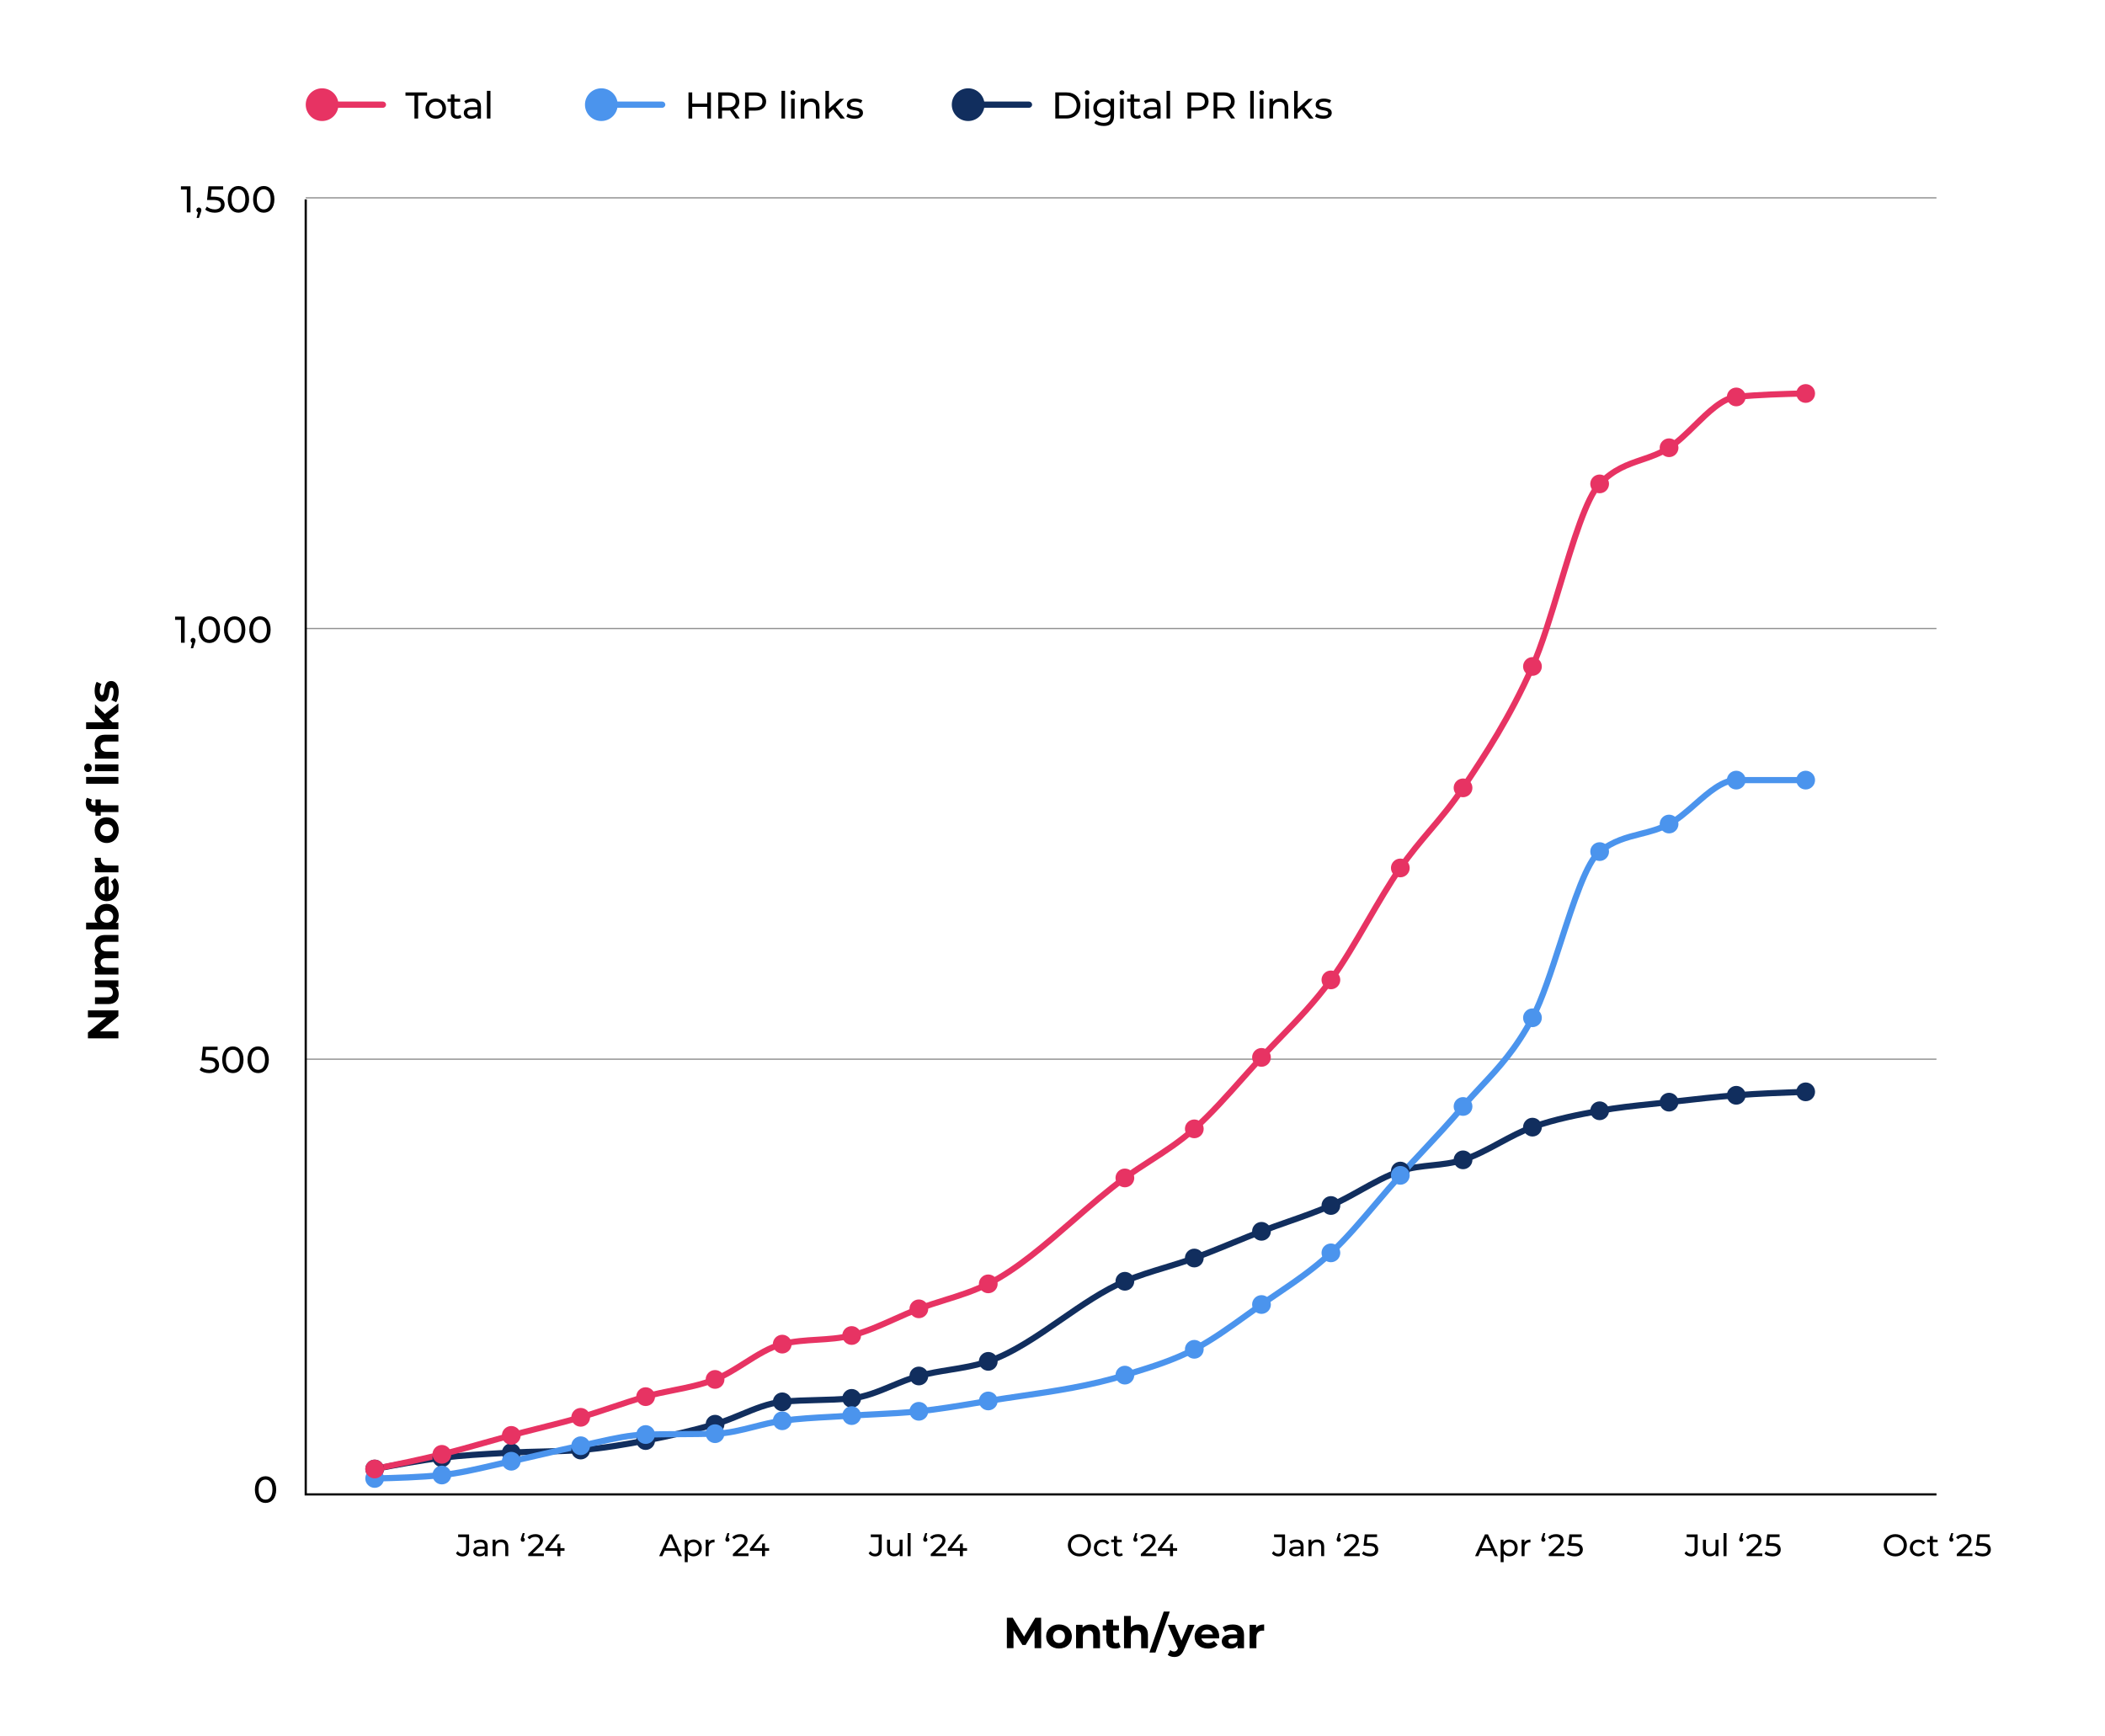 <?xml version="1.0" encoding="UTF-8"?><svg id="Layer_1" xmlns="http://www.w3.org/2000/svg" viewBox="0 0 960 792"><defs><style>.cls-1{fill:#4b94ed;}.cls-2{fill:#112e5e;}.cls-3{fill:#919191;}.cls-4{fill:#e73363;}</style></defs><path d="M40.1,460.86h13.89v2.64l-8.43,6.92h8.43v3.17h-13.89v-2.66l8.43-6.9h-8.43v-3.17Z"/><path d="M43.32,447.16h10.67v2.94h-1.27c.93.81,1.43,2,1.43,3.31,0,2.68-1.51,4.56-4.8,4.56h-6.03v-3.09h5.57c1.79,0,2.58-.79,2.58-2.16s-.91-2.46-2.88-2.46h-5.28v-3.09Z"/><path d="M47.88,426.48h6.11v3.09h-5.63c-1.73,0-2.52.77-2.52,2.02,0,1.39.89,2.36,2.8,2.36h5.36v3.09h-5.63c-1.73,0-2.52.73-2.52,2.02,0,1.37.89,2.34,2.8,2.34h5.36v3.09h-10.67v-2.96h1.23c-.91-.79-1.39-1.98-1.39-3.35,0-1.49.58-2.76,1.75-3.51-1.09-.85-1.75-2.24-1.75-3.85,0-2.54,1.47-4.36,4.72-4.36Z"/><path d="M48.65,412.27c3.35,0,5.5,2.32,5.5,5.32,0,1.43-.46,2.58-1.39,3.35h1.23v2.96h-14.72v-3.09h5.18c-.87-.79-1.29-1.88-1.29-3.21,0-3,2.14-5.32,5.49-5.32ZM48.65,415.4c-1.84,0-2.96,1.17-2.96,2.72s1.11,2.72,2.96,2.72,2.96-1.17,2.96-2.72-1.11-2.72-2.96-2.72Z"/><path d="M49.53,399.85v8.07c1.33-.3,2.14-1.43,2.14-3.05,0-1.13-.34-1.94-1.03-2.68l1.79-1.65c1.13.99,1.73,2.48,1.73,4.4,0,3.69-2.32,6.09-5.5,6.09s-5.49-2.44-5.49-5.69,2.1-5.55,5.53-5.55c.24,0,.58.04.83.06ZM47.72,407.97v-5.26c-1.35.22-2.22,1.23-2.22,2.62s.85,2.42,2.22,2.64Z"/><path d="M43.16,391.25h2.86c-.02.26-.04.46-.04.7,0,1.71.93,2.84,2.98,2.84h5.04v3.09h-10.67v-2.96h1.41c-1.03-.75-1.57-2.02-1.57-3.67Z"/><path d="M48.65,384.5c-3.21,0-5.49-2.48-5.49-5.87s2.28-5.85,5.49-5.85,5.5,2.46,5.5,5.85-2.28,5.87-5.5,5.87ZM48.65,375.91c-1.84,0-2.96,1.17-2.96,2.72s1.11,2.74,2.96,2.74,2.96-1.19,2.96-2.74-1.11-2.72-2.96-2.72Z"/><path d="M43.56,367.38v-2.74h2.38v2.66h8.05v3.09h-8.05v1.65h-2.38v-1.65h-.48c-2.4,0-3.97-1.47-3.97-4.13,0-.87.18-1.79.58-2.36l2.24.81c-.24.34-.38.77-.38,1.25,0,.91.5,1.41,1.55,1.41h.46Z"/><path d="M39.27,357.47v-3.09h14.72v3.09h-14.72Z"/><path d="M40.1,352.13c-.97,0-1.73-.77-1.73-1.92s.71-1.92,1.67-1.92c1.03,0,1.79.77,1.79,1.92s-.75,1.92-1.73,1.92ZM43.32,351.75v-3.09h10.67v3.09h-10.67Z"/><path d="M47.88,335.11h6.11v3.09h-5.63c-1.73,0-2.52.79-2.52,2.16,0,1.49.91,2.56,2.88,2.56h5.28v3.09h-10.67v-2.96h1.25c-.91-.83-1.41-2.08-1.41-3.53,0-2.52,1.47-4.42,4.72-4.42Z"/><path d="M49.8,327.96l1.47,1.49h2.72v3.09h-14.72v-3.09h8.33l-4.29-4.52v-3.69l4.52,4.44,6.15-4.84v3.75l-4.19,3.37Z"/><path d="M53,320.29l-2.22-1.03c.61-.95,1.03-2.4,1.03-3.71,0-1.43-.38-1.96-.97-1.96-1.75,0,.04,6.45-4.23,6.45-2.02,0-3.45-1.83-3.45-4.94,0-1.47.34-3.09.93-4.11l2.2,1.03c-.59,1.05-.79,2.1-.79,3.07,0,1.39.44,1.98.99,1.98,1.83,0,.06-6.45,4.26-6.45,1.98,0,3.39,1.84,3.39,5.04,0,1.81-.5,3.63-1.15,4.62Z"/><path d="M471.84,751.76l-.02-8.33-4.09,6.86h-1.45l-4.07-6.69v8.15h-3.02v-13.89h2.66l5.2,8.63,5.12-8.63h2.64l.04,13.89h-3.01Z"/><path d="M477.1,746.42c0-3.21,2.48-5.5,5.87-5.5s5.85,2.28,5.85,5.5-2.46,5.49-5.85,5.49-5.87-2.28-5.87-5.49ZM485.69,746.42c0-1.84-1.17-2.96-2.72-2.96s-2.74,1.11-2.74,2.96,1.19,2.96,2.74,2.96,2.72-1.11,2.72-2.96Z"/><path d="M501.66,745.65v6.11h-3.09v-5.63c0-1.73-.79-2.52-2.16-2.52-1.49,0-2.56.91-2.56,2.88v5.28h-3.09v-10.67h2.96v1.25c.83-.91,2.08-1.41,3.53-1.41,2.52,0,4.42,1.47,4.42,4.72Z"/><path d="M511.07,751.25c-.63.46-1.57.67-2.52.67-2.52,0-3.99-1.29-3.99-3.83v-4.38h-1.65v-2.38h1.65v-2.6h3.09v2.6h2.66v2.38h-2.66v4.34c0,.91.5,1.41,1.33,1.41.46,0,.91-.14,1.25-.4l.83,2.18Z"/><path d="M523.52,745.65v6.11h-3.09v-5.63c0-1.73-.79-2.52-2.16-2.52-1.49,0-2.56.91-2.56,2.88v5.28h-3.09v-14.72h3.09v5.16c.83-.83,2.02-1.27,3.39-1.27,2.52,0,4.42,1.47,4.42,4.72Z"/><path d="M530.73,735.06h2.76l-6.55,18.69h-2.76l6.55-18.69Z"/><path d="M544.77,741.09l-4.82,11.33c-1.03,2.58-2.5,3.35-4.42,3.35-1.09,0-2.28-.36-2.97-.97l1.13-2.2c.48.42,1.13.67,1.75.67.85,0,1.33-.38,1.75-1.33l.04-.1-4.62-10.75h3.19l3,7.24,3.01-7.24h2.98Z"/><path d="M555.98,747.3h-8.07c.3,1.33,1.43,2.14,3.05,2.14,1.13,0,1.94-.34,2.68-1.03l1.65,1.79c-.99,1.13-2.48,1.73-4.4,1.73-3.69,0-6.09-2.32-6.09-5.49s2.44-5.5,5.69-5.5,5.55,2.1,5.55,5.53c0,.24-.04.58-.06.83ZM547.86,745.49h5.26c-.22-1.35-1.23-2.22-2.62-2.22s-2.42.85-2.64,2.22Z"/><path d="M567.34,745.67v6.09h-2.9v-1.33c-.58.97-1.69,1.49-3.25,1.49-2.5,0-3.99-1.39-3.99-3.23s1.33-3.19,4.58-3.19h2.46c0-1.33-.79-2.1-2.46-2.1-1.13,0-2.3.38-3.07.99l-1.11-2.16c1.17-.83,2.9-1.29,4.6-1.29,3.25,0,5.14,1.51,5.14,4.74ZM564.24,748.39v-1.09h-2.12c-1.45,0-1.9.54-1.9,1.25,0,.77.66,1.29,1.75,1.29,1.03,0,1.92-.48,2.28-1.45Z"/><path d="M576.52,740.93v2.86c-.26-.02-.46-.04-.69-.04-1.71,0-2.84.93-2.84,2.97v5.04h-3.09v-10.67h2.96v1.41c.75-1.03,2.02-1.57,3.67-1.57Z"/><path d="M189,43.63h-4.08v-1.48h9.85v1.48h-4.08v10.43h-1.68v-10.43Z"/><path d="M194.04,49.55c0-2.69,1.99-4.59,4.7-4.59s4.68,1.91,4.68,4.59-1.97,4.61-4.68,4.61-4.7-1.92-4.7-4.61ZM201.77,49.55c0-1.92-1.29-3.17-3.03-3.17s-3.04,1.24-3.04,3.17,1.31,3.18,3.04,3.18,3.03-1.26,3.03-3.18Z"/><path d="M210.45,53.53c-.49.43-1.24.63-1.97.63-1.82,0-2.86-1-2.86-2.82v-4.95h-1.53v-1.34h1.53v-1.97h1.63v1.97h2.59v1.34h-2.59v4.88c0,.97.51,1.51,1.41,1.51.48,0,.94-.15,1.28-.43l.51,1.17Z"/><path d="M219.35,48.61v5.45h-1.55v-1.19c-.54.82-1.55,1.29-2.96,1.29-2.04,0-3.33-1.09-3.33-2.65,0-1.45.94-2.64,3.62-2.64h2.59v-.32c0-1.38-.8-2.18-2.42-2.18-1.07,0-2.16.37-2.86.97l-.68-1.22c.94-.75,2.28-1.16,3.73-1.16,2.47,0,3.86,1.19,3.86,3.66ZM217.72,51.3v-1.26h-2.52c-1.62,0-2.08.63-2.08,1.39,0,.9.75,1.46,1.99,1.46s2.19-.56,2.6-1.6Z"/><path d="M222.05,41.43h1.63v12.62h-1.63v-12.62Z"/><rect class="cls-3" x="139.43" y="286.39" width="743.71" height=".57"/><rect class="cls-3" x="139.43" y="482.82" width="743.71" height=".57"/><rect class="cls-3" x="139.43" y="89.95" width="743.71" height=".57"/><path d="M116.24,679.42c0-3.88,2.08-6.09,4.87-6.09s4.85,2.21,4.85,6.09-2.08,6.09-4.85,6.09-4.87-2.21-4.87-6.09ZM124.25,679.42c0-3.05-1.29-4.58-3.15-4.58s-3.17,1.53-3.17,4.58,1.29,4.58,3.17,4.58,3.15-1.53,3.15-4.58Z"/><path d="M99.92,485.76c0,2.06-1.46,3.71-4.51,3.71-1.68,0-3.35-.54-4.37-1.45l.78-1.34c.8.75,2.13,1.28,3.57,1.28,1.8,0,2.82-.83,2.82-2.13s-.85-2.18-3.61-2.18h-2.71l.63-6.23h6.72v1.48h-5.29l-.32,3.27h1.33c3.56,0,4.95,1.48,4.95,3.59Z"/><path d="M101.34,483.37c0-3.88,2.08-6.09,4.87-6.09s4.85,2.21,4.85,6.09-2.08,6.09-4.85,6.09-4.87-2.21-4.87-6.09ZM109.35,483.37c0-3.05-1.29-4.58-3.15-4.58s-3.17,1.53-3.17,4.58,1.29,4.58,3.17,4.58,3.15-1.53,3.15-4.58Z"/><path d="M112.88,483.37c0-3.88,2.08-6.09,4.87-6.09s4.85,2.21,4.85,6.09-2.08,6.09-4.85,6.09-4.87-2.21-4.87-6.09ZM120.89,483.37c0-3.05-1.29-4.58-3.15-4.58s-3.17,1.53-3.17,4.58,1.29,4.58,3.17,4.58,3.15-1.53,3.15-4.58Z"/><path d="M84.22,281.25v11.91h-1.68v-10.43h-2.69v-1.48h4.37Z"/><path d="M89.16,292.09c0,.34-.07.6-.29,1.23l-.8,2.37h-1.07l.63-2.54c-.43-.15-.71-.54-.71-1.06,0-.68.49-1.16,1.14-1.16s1.11.49,1.11,1.16Z"/><path d="M90.62,287.2c0-3.88,2.08-6.09,4.87-6.09s4.85,2.21,4.85,6.09-2.08,6.09-4.85,6.09-4.87-2.21-4.87-6.09ZM98.63,287.2c0-3.04-1.29-4.58-3.15-4.58s-3.16,1.53-3.16,4.58,1.29,4.58,3.16,4.58,3.15-1.53,3.15-4.58Z"/><path d="M102.16,287.2c0-3.88,2.08-6.09,4.87-6.09s4.85,2.21,4.85,6.09-2.08,6.09-4.85,6.09-4.87-2.21-4.87-6.09ZM110.17,287.2c0-3.04-1.29-4.58-3.15-4.58s-3.17,1.53-3.17,4.58,1.29,4.58,3.17,4.58,3.15-1.53,3.15-4.58Z"/><path d="M113.7,287.2c0-3.88,2.08-6.09,4.87-6.09s4.85,2.21,4.85,6.09-2.08,6.09-4.85,6.09-4.87-2.21-4.87-6.09ZM121.71,287.2c0-3.04-1.29-4.58-3.15-4.58s-3.17,1.53-3.17,4.58,1.29,4.58,3.17,4.58,3.15-1.53,3.15-4.58Z"/><path d="M86.88,84.97v11.91h-1.68v-10.43h-2.69v-1.48h4.37Z"/><path d="M91.82,95.81c0,.34-.07.6-.29,1.22l-.8,2.37h-1.07l.63-2.54c-.42-.15-.71-.54-.71-1.05,0-.68.49-1.16,1.14-1.16s1.11.49,1.11,1.16Z"/><path d="M102.46,93.31c0,2.06-1.46,3.71-4.51,3.71-1.68,0-3.35-.54-4.37-1.45l.78-1.34c.8.75,2.13,1.28,3.57,1.28,1.8,0,2.82-.83,2.82-2.13s-.85-2.18-3.61-2.18h-2.71l.63-6.23h6.72v1.48h-5.29l-.32,3.27h1.33c3.56,0,4.95,1.48,4.95,3.59Z"/><path d="M103.88,90.93c0-3.88,2.08-6.09,4.87-6.09s4.85,2.21,4.85,6.09-2.08,6.09-4.85,6.09-4.87-2.21-4.87-6.09ZM111.89,90.93c0-3.04-1.29-4.58-3.15-4.58s-3.16,1.53-3.16,4.58,1.29,4.58,3.16,4.58,3.15-1.53,3.15-4.58Z"/><path d="M115.42,90.93c0-3.88,2.08-6.09,4.87-6.09s4.85,2.21,4.85,6.09-2.08,6.09-4.85,6.09-4.87-2.21-4.87-6.09ZM123.43,90.93c0-3.04-1.29-4.58-3.15-4.58s-3.17,1.53-3.17,4.58,1.29,4.58,3.17,4.58,3.15-1.53,3.15-4.58Z"/><polygon points="883.14 682.11 138.93 682.11 138.93 90.93 139.93 90.93 139.93 681.11 883.14 681.11 883.14 682.11"/><path class="cls-2" d="M171.18,671.39l-.31-1.37-.21-1.39c10.05-1.9,20.44-3.87,30.68-5.11,9.39-1.14,18.92-1.66,28.13-2.17l3.63-.2c4.71-.26,9.49-.37,14.11-.48,5.75-.13,11.7-.27,17.52-.7,10.24-.76,20.58-2.62,29.46-4.3,10.81-2.05,21.42-4.55,31.54-7.43,3.91-1.11,7.92-2.78,11.8-4.38,6.22-2.58,12.65-5.24,19.09-5.88,5.33-.53,10.72-.66,15.93-.79,5.16-.13,10.5-.26,15.73-.78,5.91-.59,12.02-3.13,17.94-5.58,4.07-1.69,8.28-3.44,12.47-4.58,4.75-1.3,9.54-2.07,14.18-2.82,5.72-.93,11.64-1.88,17.4-3.83,10.88-3.67,22.05-11.4,32.86-18.87,9.59-6.63,19.52-13.5,29.35-17.62,6.14-2.58,12.36-4.46,18.37-6.29,4.38-1.33,8.92-2.71,13.36-4.34,5.8-2.13,11.72-4.54,17.43-6.88,4.32-1.77,8.78-3.59,13.18-5.29,4.14-1.59,8.34-3.07,12.41-4.49,6.3-2.21,12.81-4.5,19.2-7.27,4.41-1.91,8.92-4.43,13.29-6.86,6.04-3.37,12.28-6.85,18.49-8.89,4.97-1.64,9.96-2.17,14.78-2.68,4.55-.48,9.26-.98,13.83-2.43,5.4-1.71,10.96-4.71,16.33-7.61,4.99-2.69,10.15-5.47,15.28-7.3,10.64-3.79,21.38-5.77,30.85-7.52,7.86-1.45,15.83-2.27,23.53-3.07,2.74-.28,5.48-.57,8.23-.88l3.17-.36c9.02-1.02,18.34-2.08,27.53-2.79,10.61-.81,21.34-1.2,31.72-1.58l.1,2.8c-10.35.37-21.06.76-31.6,1.57-9.13.7-18.43,1.75-27.42,2.78l-3.17.36c-2.75.31-5.5.59-8.25.88-7.65.79-15.56,1.6-23.31,3.04-9.37,1.73-19.99,3.69-30.43,7.4-4.93,1.75-9.99,4.48-14.89,7.12-5.49,2.96-11.17,6.02-16.82,7.81-4.84,1.54-9.69,2.05-14.38,2.55-4.89.52-9.51,1.01-14.2,2.55-5.96,1.96-12.08,5.38-18,8.68-4.43,2.47-9,5.02-13.54,6.99-6.48,2.81-13.04,5.11-19.39,7.34-4.04,1.42-8.23,2.88-12.33,4.46-4.37,1.68-8.82,3.5-13.13,5.26-5.74,2.35-11.68,4.77-17.53,6.92-4.51,1.66-9.08,3.04-13.51,4.39-5.94,1.8-12.08,3.67-18.1,6.19-9.56,4.01-19.36,10.79-28.84,17.34-10.96,7.58-22.3,15.42-33.56,19.22-5.98,2.02-12.02,3-17.85,3.94-4.56.74-9.28,1.5-13.89,2.76-4.01,1.1-8.14,2.81-12.13,4.47-6.1,2.54-12.42,5.16-18.74,5.79-5.33.53-10.72.66-15.94.79-5.16.13-10.5.26-15.72.78-6.02.6-12.26,3.18-18.29,5.68-3.95,1.64-8.04,3.33-12.1,4.49-10.19,2.91-20.89,5.43-31.78,7.49-8.96,1.69-19.39,3.57-29.78,4.34-5.9.44-11.88.58-17.67.71-4.6.1-9.35.21-14.02.47l-3.63.2c-9.17.5-18.64,1.02-27.94,2.15-10.15,1.23-20.49,3.19-30.5,5.08Z"/><path class="cls-1" d="M170.91,675.74l-.07-2.8c10.01-.26,20.36-.52,30.53-1.56,7.48-.77,15.12-2.53,22.51-4.24,2.95-.68,6-1.39,9-2.02,4.63-.98,9.35-2.08,13.92-3.14,5.82-1.36,11.83-2.76,17.76-3.93,2.62-.51,5.29-1.11,7.87-1.69,7.18-1.6,14.61-3.26,21.98-3.44,5.3-.13,10.67-.17,15.88-.2,5.18-.03,10.53-.07,15.78-.2,5.78-.14,11.73-1.65,17.49-3.11,4.25-1.08,8.64-2.19,13-2.77,7.43-1,14.96-1.41,22.25-1.8,3.12-.17,6.34-.34,9.51-.56,3.79-.26,7.64-.46,11.36-.64,6.31-.32,12.83-.64,19.23-1.32,8.61-.91,17.38-2.36,25.87-3.76,1.9-.32,3.81-.63,5.71-.94,4.99-.81,10.05-1.55,14.94-2.27,15.48-2.26,31.48-4.6,47.17-9.47l3.15-.97c9.29-2.86,18.89-5.82,28.28-10.72,7.94-4.14,16.06-9.99,23.92-15.64,2.19-1.57,4.37-3.15,6.56-4.69,2.58-1.82,5.2-3.59,7.73-5.31,7.81-5.3,15.88-10.78,23.79-18.13,6.81-6.33,13.76-14.53,20.49-22.46,3.63-4.28,7.39-8.7,11.08-12.8,3.47-3.85,7-7.62,10.42-11.28,5.95-6.37,12.11-12.96,18.15-20.11,2.9-3.43,5.83-6.57,8.67-9.6,7.49-8.01,15.23-16.29,22.83-30.61,4.23-7.98,8.57-21.36,12.77-34.31,6.16-19.01,11.98-36.96,18.24-41.93,6.4-5.08,12.82-6.71,19.02-8.29,4.43-1.12,8.62-2.19,12.86-4.42,3.81-2.01,7.77-5.49,11.59-8.85,6.35-5.58,12.91-11.34,19.7-11.34h31.66v2.8h-31.66c-5.73,0-11.89,5.41-17.85,10.65-3.95,3.47-8.04,7.06-12.14,9.22-4.54,2.39-9.08,3.55-13.47,4.66-6.19,1.57-12.04,3.06-17.97,7.76-5.59,4.44-11.55,22.82-17.32,40.6-4.23,13.06-8.61,26.57-12.96,34.76-7.77,14.65-15.64,23.07-23.25,31.21-2.81,3.01-5.72,6.12-8.57,9.49-6.09,7.21-12.27,13.82-18.24,20.21-3.4,3.64-6.92,7.41-10.38,11.24-3.67,4.06-7.41,8.47-11.03,12.73-6.78,7.99-13.79,16.25-20.72,22.7-8.06,7.5-16.23,13.04-24.12,18.4-2.52,1.71-5.13,3.48-7.69,5.29-2.18,1.54-4.36,3.1-6.54,4.67-7.94,5.71-16.14,11.61-24.26,15.85-9.62,5.02-19.35,8.01-28.75,10.91l-3.14.97c-15.9,4.94-32.01,7.29-47.59,9.57-4.89.71-9.94,1.45-14.9,2.26-1.9.31-3.8.62-5.71.94-8.53,1.41-17.34,2.87-26.03,3.79-6.47.68-13.04,1.01-19.38,1.33-3.71.19-7.54.38-11.31.64-3.19.22-6.42.4-9.55.57-7.23.39-14.7.8-22.02,1.78-4.2.56-8.51,1.66-12.68,2.71-5.91,1.5-12.02,3.04-18.11,3.19-5.28.13-10.65.17-15.84.2s-10.55.07-15.82.2c-7.1.18-14.39,1.8-21.44,3.38-2.6.58-5.29,1.18-7.94,1.7-5.88,1.16-11.87,2.56-17.67,3.91-4.58,1.07-9.31,2.17-13.98,3.16-2.98.63-6.01,1.33-8.95,2.01-7.48,1.73-15.21,3.51-22.86,4.3-10.28,1.05-20.68,1.32-30.75,1.58Z"/><path class="cls-4" d="M171.15,671.39l-.56-2.74c10.03-2.05,20.4-4.17,30.59-6.66,6.37-1.56,12.86-3.39,19.13-5.17,4.09-1.16,8.33-2.35,12.5-3.47,4.13-1.1,8.33-2.15,12.39-3.17,6.31-1.58,12.84-3.21,19.25-5.07,4.75-1.38,9.59-3,14.28-4.56,5.03-1.68,10.22-3.41,15.35-4.87,4.29-1.22,8.63-2.08,12.82-2.92,6.15-1.22,12.51-2.49,18.71-4.9,4.4-1.71,8.94-4.59,13.34-7.37,5.69-3.6,11.57-7.32,17.47-8.79,5.4-1.34,10.83-1.68,16.08-2,5.13-.32,10.43-.65,15.58-1.93,6.31-1.57,12.8-4.47,19.07-7.28,3.73-1.67,7.6-3.4,11.42-4.85,3.98-1.51,8-2.76,11.9-3.98,6.45-2.01,13.12-4.1,19.63-7.35,12.71-6.35,25.72-17.67,38.31-28.61,7.79-6.77,15.84-13.77,23.79-19.58,3.95-2.88,7.94-5.46,11.81-7.96,6.48-4.19,13.19-8.52,19.75-14.34,7.34-6.52,14.83-14.94,22.08-23.09,2.77-3.11,5.64-6.33,8.46-9.41,3.1-3.38,6.25-6.63,9.3-9.78,7.3-7.54,14.86-15.34,22.27-25.45,5.53-7.55,11.18-17.26,16.64-26.66,4.91-8.44,9.99-17.17,15-24.37,4.54-6.51,9.13-11.94,13.57-17.19,4.92-5.81,10.02-11.83,15.01-19.32,10.32-15.49,20.99-31.5,31.55-55.17,4.12-9.24,8.34-23.19,12.41-36.69,6.28-20.79,12.21-40.42,18.5-46.97,6.61-6.89,13.26-9.15,19.69-11.34,4.21-1.43,8.19-2.78,12.22-5.37,3.79-2.43,7.72-6.28,11.52-10.01,6.37-6.25,12.95-12.71,19.74-13.38,10.59-1.05,21.34-1.32,31.73-1.58l.11,2.8c-10.38.26-21.07.52-31.56,1.56-5.81.58-12.03,6.68-18.06,12.59-3.9,3.83-7.93,7.78-11.97,10.37-4.32,2.77-8.64,4.24-12.83,5.66-6.39,2.17-12.43,4.23-18.58,10.63-5.82,6.07-11.93,26.29-17.84,45.84-4.1,13.58-8.34,27.62-12.54,37.02-10.66,23.88-21.39,40-31.77,55.58-5.08,7.62-10.22,13.7-15.2,19.57-4.4,5.2-8.95,10.57-13.41,16.97-4.95,7.11-9.99,15.79-14.88,24.18-5.5,9.46-11.19,19.24-16.8,26.9-7.52,10.26-15.14,18.13-22.51,25.74-3.03,3.13-6.17,6.37-9.25,9.72-2.81,3.06-5.67,6.27-8.43,9.38-7.3,8.21-14.85,16.69-22.31,23.32-6.72,5.97-13.51,10.36-20.09,14.6-3.83,2.47-7.8,5.03-11.68,7.87-7.85,5.73-15.86,12.69-23.6,19.43-12.72,11.06-25.87,22.49-38.9,29-6.71,3.36-13.49,5.47-20.05,7.52-3.85,1.2-7.84,2.45-11.74,3.93-3.74,1.42-7.57,3.13-11.26,4.79-6.38,2.86-12.98,5.81-19.54,7.44-5.4,1.34-10.83,1.68-16.08,2-5.12.32-10.42.65-15.58,1.92-5.47,1.36-11.15,4.96-16.65,8.44-4.51,2.85-9.17,5.8-13.82,7.61-6.43,2.5-12.91,3.79-19.18,5.03-4.14.82-8.42,1.67-12.6,2.86-5.07,1.44-10.23,3.17-15.23,4.83-4.71,1.57-9.58,3.2-14.38,4.59-6.46,1.87-13.01,3.51-19.35,5.1-4.05,1.01-8.23,2.06-12.34,3.16-4.15,1.11-8.37,2.3-12.46,3.46-6.3,1.78-12.81,3.62-19.23,5.19-10.24,2.51-20.64,4.63-30.69,6.69Z"/><g id="point-0-0"><path class="cls-2" d="M166.59,670.02c0-2.36,1.92-4.28,4.28-4.28s4.28,1.92,4.28,4.28h0c0,2.36-1.92,4.28-4.28,4.28s-4.28-1.92-4.28-4.28h0Z"/></g><g id="point-0-1"><path class="cls-2" d="M197.23,664.91c0-2.36,1.92-4.28,4.28-4.28s4.28,1.92,4.28,4.28-1.92,4.28-4.28,4.28-4.28-1.92-4.28-4.28Z"/></g><g id="point-0-2"><path class="cls-2" d="M228.89,662.56c0-2.36,1.92-4.28,4.28-4.28s4.28,1.92,4.28,4.28h0c0,2.36-1.92,4.28-4.28,4.28s-4.28-1.92-4.28-4.28h0Z"/></g><g id="point-0-3"><path class="cls-2" d="M260.55,661.38c0-2.36,1.92-4.28,4.28-4.28s4.28,1.92,4.28,4.28h0c0,2.36-1.92,4.28-4.28,4.28s-4.28-1.92-4.28-4.28Z"/></g><g id="point-0-4"><path class="cls-2" d="M290.17,657.06c0-2.36,1.91-4.28,4.27-4.29,2.36,0,4.28,1.91,4.29,4.27h0c0,2.38-1.91,4.29-4.27,4.3-2.36,0-4.28-1.91-4.29-4.27,0,0,0,0,0-.01Z"/></g><g id="point-0-5"><path class="cls-2" d="M321.83,649.6c0-2.36,1.92-4.28,4.28-4.28s4.28,1.92,4.28,4.28h0c0,2.36-1.92,4.28-4.28,4.28s-4.28-1.92-4.28-4.28Z"/></g><g id="point-0-6"><path class="cls-2" d="M352.47,639.39c0-2.36,1.92-4.28,4.28-4.28s4.28,1.92,4.28,4.28-1.92,4.28-4.28,4.28-4.28-1.92-4.28-4.28Z"/></g><g id="point-0-7"><path class="cls-2" d="M384.13,637.81c0-2.36,1.92-4.28,4.28-4.28s4.28,1.92,4.28,4.28-1.92,4.28-4.28,4.28-4.28-1.92-4.28-4.28Z"/></g><g id="point-0-8"><path class="cls-2" d="M414.77,627.6c0-2.36,1.92-4.28,4.28-4.28s4.28,1.92,4.28,4.28-1.92,4.28-4.28,4.28-4.28-1.92-4.28-4.28h0Z"/></g><g id="point-0-9"><path class="cls-2" d="M446.43,620.93c0-2.36,1.92-4.28,4.28-4.28s4.28,1.92,4.28,4.28-1.92,4.28-4.28,4.28-4.28-1.92-4.28-4.28h0Z"/></g><g id="point-0-11"><path class="cls-2" d="M508.73,584.4c0-2.36,1.92-4.28,4.28-4.28s4.28,1.92,4.28,4.28-1.92,4.28-4.28,4.28-4.28-1.92-4.28-4.28Z"/></g><g id="point-0-12"><path class="cls-2" d="M540.39,573.8c0-2.36,1.92-4.28,4.28-4.28s4.28,1.92,4.28,4.28-1.92,4.28-4.28,4.28-4.28-1.92-4.28-4.28Z"/></g><g id="point-0-13"><path class="cls-2" d="M571.03,561.62c0-2.36,1.92-4.28,4.28-4.28s4.28,1.92,4.28,4.28-1.92,4.28-4.28,4.28-4.28-1.92-4.28-4.28Z"/></g><g id="point-0-14"><path class="cls-2" d="M602.69,549.84c0-2.36,1.92-4.28,4.28-4.28s4.28,1.92,4.28,4.28-1.92,4.28-4.28,4.28-4.28-1.92-4.28-4.28Z"/></g><g id="point-0-15"><path class="cls-2" d="M634.35,534.13c0-2.36,1.92-4.28,4.28-4.28s4.28,1.92,4.28,4.28-1.92,4.28-4.28,4.28-4.28-1.92-4.28-4.28Z"/></g><g id="point-0-16"><path class="cls-2" d="M662.95,529.02c0-2.36,1.92-4.28,4.28-4.28s4.28,1.92,4.28,4.28-1.92,4.28-4.28,4.28-4.28-1.92-4.28-4.28Z"/></g><g id="point-0-17"><path class="cls-2" d="M694.61,514.1c0-2.36,1.92-4.28,4.28-4.28s4.28,1.92,4.28,4.28-1.92,4.28-4.28,4.28-4.28-1.92-4.28-4.28Z"/></g><g id="point-0-18"><path class="cls-2" d="M725.25,506.64c0-2.36,1.92-4.28,4.28-4.28s4.28,1.92,4.28,4.28-1.92,4.28-4.28,4.28-4.28-1.92-4.28-4.28Z"/></g><g id="point-0-19"><path class="cls-2" d="M756.91,502.71c0-2.36,1.92-4.28,4.28-4.28s4.28,1.92,4.28,4.28-1.92,4.28-4.28,4.28-4.28-1.92-4.28-4.28Z"/></g><g id="point-0-20"><path class="cls-2" d="M787.55,499.57c0-2.36,1.92-4.28,4.28-4.28s4.28,1.92,4.28,4.28-1.92,4.28-4.28,4.28-4.28-1.92-4.28-4.28Z"/></g><g id="point-0-21"><path class="cls-2" d="M819.21,498c0-2.36,1.92-4.28,4.28-4.28s4.28,1.92,4.28,4.28-1.92,4.28-4.28,4.28-4.28-1.92-4.28-4.28Z"/></g><g id="point-1-0"><path class="cls-1" d="M166.59,674.34c0-2.36,1.92-4.28,4.28-4.28s4.28,1.92,4.28,4.28-1.92,4.28-4.28,4.28-4.28-1.92-4.28-4.28Z"/></g><g id="point-1-1"><path class="cls-1" d="M197.23,672.77c0-2.36,1.92-4.28,4.28-4.28s4.28,1.92,4.28,4.28h0c0,2.36-1.92,4.28-4.28,4.28s-4.28-1.92-4.28-4.28h0Z"/></g><g id="point-1-2"><path class="cls-1" d="M228.89,666.49c0-2.36,1.92-4.28,4.28-4.28s4.28,1.92,4.28,4.28h0c0,2.36-1.92,4.28-4.28,4.28s-4.28-1.92-4.28-4.28Z"/></g><g id="point-1-3"><path class="cls-1" d="M260.55,659.42c0-2.36,1.92-4.28,4.28-4.28s4.28,1.92,4.28,4.28-1.92,4.28-4.28,4.28-4.28-1.92-4.28-4.28Z"/></g><g id="point-1-4"><path class="cls-1" d="M290.17,654.31c0-2.36,1.91-4.28,4.27-4.29,2.36,0,4.28,1.91,4.29,4.27h0c0,2.38-1.91,4.29-4.27,4.3-2.36,0-4.28-1.91-4.29-4.27,0,0,0,0,0-.01Z"/></g><g id="point-1-5"><path class="cls-1" d="M321.83,653.92c0-2.36,1.92-4.28,4.28-4.28s4.28,1.92,4.28,4.28-1.92,4.28-4.28,4.28-4.28-1.92-4.28-4.28Z"/></g><g id="point-1-6"><path class="cls-1" d="M352.47,648.03c0-2.36,1.92-4.28,4.28-4.28s4.28,1.92,4.28,4.28-1.92,4.28-4.28,4.28-4.28-1.92-4.28-4.28Z"/></g><g id="point-1-7"><path class="cls-1" d="M384.13,645.67c0-2.36,1.92-4.28,4.28-4.28s4.28,1.92,4.28,4.28-1.92,4.28-4.28,4.28-4.28-1.92-4.28-4.28Z"/></g><g id="point-1-8"><path class="cls-1" d="M414.77,643.71c0-2.36,1.92-4.28,4.28-4.28s4.28,1.92,4.28,4.28-1.92,4.28-4.28,4.28-4.28-1.92-4.28-4.28Z"/></g><g id="point-1-9"><path class="cls-1" d="M446.43,638.99c0-2.36,1.92-4.28,4.28-4.28s4.28,1.92,4.28,4.28-1.92,4.28-4.28,4.28-4.28-1.92-4.28-4.28h0Z"/></g><g id="point-1-11"><path class="cls-1" d="M508.73,627.21c0-2.36,1.92-4.28,4.28-4.28s4.28,1.92,4.28,4.28-1.92,4.28-4.28,4.28-4.28-1.92-4.28-4.28Z"/></g><g id="point-1-12"><path class="cls-1" d="M540.39,615.43c0-2.36,1.92-4.28,4.28-4.28s4.28,1.92,4.28,4.28-1.92,4.28-4.28,4.28-4.28-1.92-4.28-4.28Z"/></g><g id="point-1-13"><path class="cls-1" d="M571.03,595c0-2.36,1.92-4.28,4.28-4.28s4.28,1.92,4.28,4.28-1.92,4.28-4.28,4.28-4.28-1.92-4.28-4.28Z"/></g><g id="point-1-14"><path class="cls-1" d="M602.69,571.44c0-2.36,1.92-4.28,4.28-4.28s4.28,1.92,4.28,4.28-1.92,4.28-4.28,4.28-4.28-1.92-4.28-4.28Z"/></g><g id="point-1-15"><path class="cls-1" d="M634.35,536.09c0-2.36,1.92-4.28,4.28-4.28s4.28,1.92,4.28,4.28-1.92,4.28-4.28,4.28-4.28-1.92-4.28-4.28Z"/></g><g id="point-1-16"><path class="cls-1" d="M662.95,504.67c0-2.36,1.92-4.28,4.28-4.28s4.28,1.92,4.28,4.28-1.92,4.28-4.28,4.28-4.28-1.92-4.28-4.28Z"/></g><g id="point-1-17"><path class="cls-1" d="M694.61,464.22c0-2.36,1.92-4.28,4.28-4.28s4.28,1.92,4.28,4.28-1.92,4.28-4.28,4.28-4.28-1.92-4.28-4.28Z"/></g><g id="point-1-18"><path class="cls-1" d="M725.25,388.42c0-2.36,1.92-4.28,4.28-4.28s4.28,1.92,4.28,4.28-1.92,4.28-4.28,4.28-4.28-1.92-4.28-4.28Z"/></g><g id="point-1-19"><path class="cls-1" d="M756.91,375.85c0-2.36,1.92-4.28,4.28-4.28s4.28,1.92,4.28,4.28-1.92,4.28-4.28,4.28-4.28-1.92-4.28-4.28Z"/></g><g id="point-1-20"><path class="cls-1" d="M787.55,355.82c0-2.36,1.92-4.28,4.28-4.28s4.28,1.92,4.28,4.28-1.92,4.28-4.28,4.28-4.28-1.92-4.28-4.28Z"/></g><g id="point-1-21"><path class="cls-1" d="M819.21,355.82c0-2.36,1.92-4.28,4.28-4.28s4.28,1.92,4.28,4.28-1.92,4.28-4.28,4.28-4.28-1.92-4.28-4.28Z"/></g><g id="point-2-0"><path class="cls-4" d="M166.59,670.02c0-2.36,1.92-4.28,4.28-4.28s4.28,1.92,4.28,4.28h0c0,2.36-1.92,4.28-4.28,4.28s-4.28-1.92-4.28-4.28h0Z"/></g><g id="point-2-1"><path class="cls-4" d="M197.23,663.34c0-2.36,1.92-4.28,4.28-4.28s4.28,1.92,4.28,4.28-1.92,4.28-4.28,4.28-4.28-1.92-4.28-4.28Z"/></g><g id="point-2-2"><path class="cls-4" d="M228.89,654.7c0-2.36,1.92-4.28,4.28-4.28s4.28,1.92,4.28,4.28-1.92,4.28-4.28,4.28-4.28-1.92-4.28-4.28Z"/></g><g id="point-2-3"><path class="cls-4" d="M260.55,646.45c0-2.36,1.92-4.28,4.28-4.28s4.28,1.92,4.28,4.28-1.92,4.28-4.28,4.28-4.28-1.92-4.28-4.28Z"/></g><g id="point-2-4"><path class="cls-4" d="M290.17,637.03c0-2.36,1.91-4.28,4.27-4.29,2.36,0,4.28,1.91,4.29,4.27h0c0,2.38-1.91,4.29-4.27,4.3-2.36,0-4.28-1.91-4.29-4.27,0,0,0,0,0-.01Z"/></g><g id="point-2-5"><path class="cls-4" d="M321.83,629.17c0-2.36,1.92-4.28,4.28-4.28s4.28,1.92,4.28,4.28-1.92,4.28-4.28,4.28-4.28-1.92-4.28-4.28Z"/></g><g id="point-2-6"><path class="cls-4" d="M352.47,613.07c0-2.36,1.92-4.28,4.28-4.28s4.28,1.92,4.28,4.28-1.92,4.28-4.28,4.28-4.28-1.92-4.28-4.28Z"/></g><g id="point-2-7"><path class="cls-4" d="M384.13,609.14c0-2.36,1.92-4.28,4.28-4.28s4.28,1.92,4.28,4.28-1.92,4.28-4.28,4.28-4.28-1.92-4.28-4.28Z"/></g><g id="point-2-8"><path class="cls-4" d="M414.77,596.97c0-2.36,1.92-4.28,4.28-4.28s4.28,1.92,4.28,4.28-1.92,4.28-4.28,4.28-4.28-1.92-4.28-4.28h0Z"/></g><g id="point-2-9"><path class="cls-4" d="M446.43,585.58c0-2.36,1.92-4.28,4.28-4.28s4.28,1.92,4.28,4.28-1.92,4.28-4.28,4.28-4.28-1.92-4.28-4.28Z"/></g><g id="point-2-11"><path class="cls-4" d="M508.73,537.27c0-2.36,1.92-4.28,4.28-4.28s4.28,1.92,4.28,4.28-1.92,4.28-4.28,4.28-4.28-1.92-4.28-4.28Z"/></g><g id="point-2-12"><path class="cls-4" d="M540.39,514.88c0-2.36,1.92-4.28,4.28-4.28s4.28,1.92,4.28,4.28-1.92,4.28-4.28,4.28-4.28-1.92-4.28-4.28Z"/></g><g id="point-2-13"><path class="cls-4" d="M571.03,482.29c0-2.36,1.92-4.28,4.28-4.28s4.28,1.92,4.28,4.28-1.92,4.28-4.28,4.28-4.28-1.92-4.28-4.28Z"/></g><g id="point-2-14"><path class="cls-4" d="M602.69,446.94c0-2.36,1.92-4.28,4.28-4.28s4.28,1.92,4.28,4.28h0c0,2.36-1.92,4.28-4.28,4.28s-4.28-1.92-4.28-4.28h0Z"/></g><g id="point-2-15"><path class="cls-4" d="M634.35,395.88c0-2.36,1.92-4.28,4.28-4.28s4.28,1.92,4.28,4.28-1.92,4.28-4.28,4.28-4.28-1.92-4.28-4.28Z"/></g><g id="point-2-16"><path class="cls-4" d="M662.95,359.35c0-2.36,1.92-4.28,4.28-4.28s4.28,1.92,4.28,4.28-1.92,4.28-4.28,4.28-4.28-1.92-4.28-4.28Z"/></g><g id="point-2-17"><path class="cls-4" d="M694.61,303.98c0-2.36,1.92-4.28,4.28-4.28s4.28,1.92,4.28,4.28-1.92,4.28-4.28,4.28-4.28-1.92-4.28-4.28Z"/></g><g id="point-2-18"><path class="cls-4" d="M725.25,220.71c0-2.36,1.92-4.28,4.28-4.28s4.28,1.92,4.28,4.28-1.92,4.28-4.28,4.28-4.28-1.92-4.28-4.28Z"/></g><g id="point-2-19"><path class="cls-4" d="M756.91,204.22c0-2.36,1.92-4.28,4.28-4.28s4.28,1.92,4.28,4.28-1.92,4.28-4.28,4.28-4.28-1.92-4.28-4.28Z"/></g><g id="point-2-20"><path class="cls-4" d="M787.55,181.05c0-2.36,1.92-4.28,4.28-4.28s4.28,1.92,4.28,4.28h0c0,2.36-1.92,4.28-4.28,4.28s-4.28-1.92-4.28-4.28h0Z"/></g><g id="point-2-21"><path class="cls-4" d="M819.21,179.47c0-2.36,1.92-4.28,4.28-4.28s4.28,1.92,4.28,4.28-1.92,4.28-4.28,4.28-4.28-1.92-4.28-4.28Z"/></g><path d="M207.94,708.46l.82-.96c.54.77,1.23,1.18,2.07,1.18,1.12,0,1.7-.68,1.7-2.01v-5.57h-3.59v-1.23h4.99v6.73c0,2.21-1.08,3.3-3.1,3.3-1.18,0-2.25-.51-2.89-1.43Z"/><path d="M222.4,705.24v4.54h-1.29v-.99c-.45.68-1.29,1.08-2.47,1.08-1.7,0-2.78-.91-2.78-2.21,0-1.21.78-2.2,3.02-2.2h2.15v-.27c0-1.15-.67-1.81-2.01-1.81-.89,0-1.8.31-2.38.81l-.57-1.02c.78-.62,1.9-.96,3.1-.96,2.06,0,3.22.99,3.22,3.05ZM221.04,707.48v-1.05h-2.1c-1.35,0-1.73.52-1.73,1.16,0,.75.62,1.22,1.66,1.22s1.83-.47,2.17-1.33Z"/><path d="M231.79,705.45v4.32h-1.36v-4.17c0-1.47-.74-2.2-2.03-2.2-1.45,0-2.38.86-2.38,2.49v3.87h-1.36v-7.51h1.3v1.13c.55-.77,1.52-1.21,2.71-1.21,1.83,0,3.12,1.05,3.12,3.26Z"/><path d="M239.37,702.25c0,.57-.41.96-.94.96-.55,0-.95-.41-.95-.96,0-.27.06-.48.25-1.01l.67-1.98h.89l-.52,2.11c.37.13.59.44.59.88Z"/><path d="M248.03,708.54v1.23h-7.13v-.96l4.04-3.9c1.05-1.02,1.25-1.64,1.25-2.27,0-1.02-.72-1.64-2.11-1.64-1.06,0-1.93.34-2.54,1.08l-.96-.84c.77-.95,2.08-1.5,3.63-1.5,2.07,0,3.4,1.06,3.4,2.76,0,.96-.28,1.83-1.63,3.12l-3.03,2.92h5.09Z"/><path d="M257.46,707.34h-1.89v2.44h-1.38v-2.44h-5.51v-.99l5.07-6.49h1.53l-4.86,6.27h3.81v-2.15h1.33v2.15h1.89v1.22Z"/><path d="M308.43,707.3h-5.27l-1.09,2.48h-1.46l4.49-9.92h1.4l4.51,9.92h-1.49l-1.09-2.48ZM307.94,706.16l-2.14-4.86-2.14,4.86h4.28Z"/><path d="M320.06,706.02c0,2.31-1.6,3.84-3.8,3.84-1.06,0-2-.41-2.62-1.22v3.88h-1.36v-10.26h1.3v1.19c.61-.84,1.57-1.26,2.68-1.26,2.2,0,3.8,1.53,3.8,3.83ZM318.69,706.02c0-1.59-1.09-2.64-2.54-2.64s-2.52,1.05-2.52,2.64,1.09,2.65,2.52,2.65,2.54-1.05,2.54-2.65Z"/><path d="M325.87,702.19v1.32c-.11-.01-.21-.01-.31-.01-1.46,0-2.37.89-2.37,2.54v3.74h-1.36v-7.51h1.3v1.26c.48-.88,1.42-1.33,2.74-1.33Z"/><path d="M332.7,702.25c0,.57-.41.96-.94.96-.55,0-.95-.41-.95-.96,0-.27.06-.48.25-1.01l.67-1.98h.89l-.52,2.11c.37.13.59.44.59.88Z"/><path d="M341.36,708.54v1.23h-7.13v-.96l4.04-3.9c1.05-1.02,1.25-1.64,1.25-2.27,0-1.02-.72-1.64-2.11-1.64-1.06,0-1.93.34-2.54,1.08l-.96-.84c.77-.95,2.08-1.5,3.63-1.5,2.07,0,3.4,1.06,3.4,2.76,0,.96-.28,1.83-1.63,3.12l-3.03,2.92h5.09Z"/><path d="M350.78,707.34h-1.89v2.44h-1.38v-2.44h-5.51v-.99l5.07-6.49h1.53l-4.86,6.27h3.81v-2.15h1.33v2.15h1.89v1.22Z"/><path d="M396.13,708.46l.82-.96c.54.77,1.23,1.18,2.07,1.18,1.12,0,1.7-.68,1.7-2.01v-5.57h-3.59v-1.23h4.99v6.73c0,2.21-1.08,3.3-3.1,3.3-1.18,0-2.25-.51-2.89-1.43Z"/><path d="M411.61,702.26v7.51h-1.29v-1.13c-.55.78-1.49,1.22-2.55,1.22-1.94,0-3.23-1.06-3.23-3.27v-4.32h1.36v4.17c0,1.47.74,2.21,2.03,2.21,1.42,0,2.32-.88,2.32-2.5v-3.88h1.36Z"/><path d="M413.93,699.26h1.36v10.52h-1.36v-10.52Z"/><path d="M422.94,702.25c0,.57-.41.96-.94.96-.55,0-.95-.41-.95-.96,0-.27.06-.48.25-1.01l.67-1.98h.89l-.52,2.11c.37.13.59.44.59.88Z"/><path d="M431.6,708.54v1.23h-7.13v-.96l4.04-3.9c1.05-1.02,1.25-1.64,1.25-2.27,0-1.02-.72-1.64-2.11-1.64-1.06,0-1.93.34-2.54,1.08l-.96-.84c.77-.95,2.08-1.5,3.63-1.5,2.07,0,3.4,1.06,3.4,2.76,0,.96-.28,1.83-1.63,3.12l-3.03,2.92h5.09Z"/><path d="M441.03,707.34h-1.89v2.44h-1.38v-2.44h-5.51v-.99l5.07-6.49h1.53l-4.86,6.27h3.81v-2.15h1.33v2.15h1.89v1.22Z"/><path d="M487,704.82c0-2.91,2.24-5.08,5.29-5.08s5.26,2.16,5.26,5.08-2.24,5.07-5.26,5.07-5.29-2.17-5.29-5.07ZM496.13,704.82c0-2.2-1.64-3.81-3.84-3.81s-3.87,1.62-3.87,3.81,1.64,3.81,3.87,3.81,3.84-1.62,3.84-3.81Z"/><path d="M498.87,706.02c0-2.24,1.66-3.83,3.97-3.83,1.35,0,2.47.55,3.06,1.6l-1.03.67c-.48-.74-1.22-1.08-2.04-1.08-1.47,0-2.58,1.03-2.58,2.64s1.11,2.65,2.58,2.65c.82,0,1.56-.34,2.04-1.08l1.03.65c-.59,1.05-1.71,1.62-3.06,1.62-2.31,0-3.97-1.6-3.97-3.84Z"/><path d="M512.06,709.34c-.41.35-1.04.52-1.64.52-1.52,0-2.38-.84-2.38-2.35v-4.12h-1.28v-1.12h1.28v-1.64h1.36v1.64h2.15v1.12h-2.15v4.07c0,.81.42,1.26,1.18,1.26.4,0,.78-.13,1.06-.35l.43.98Z"/><path d="M518.76,702.25c0,.57-.41.96-.94.96-.55,0-.95-.41-.95-.96,0-.27.06-.48.25-1.01l.67-1.98h.89l-.52,2.11c.37.13.59.44.59.88Z"/><path d="M527.42,708.54v1.23h-7.13v-.96l4.04-3.9c1.05-1.02,1.25-1.64,1.25-2.27,0-1.02-.72-1.64-2.11-1.64-1.06,0-1.93.34-2.54,1.08l-.96-.84c.77-.95,2.08-1.5,3.63-1.5,2.07,0,3.4,1.06,3.4,2.76,0,.96-.28,1.83-1.63,3.12l-3.03,2.92h5.09Z"/><path d="M536.85,707.34h-1.89v2.44h-1.38v-2.44h-5.51v-.99l5.07-6.49h1.53l-4.86,6.27h3.81v-2.15h1.33v2.15h1.89v1.22Z"/><path d="M580.05,708.46l.82-.96c.54.77,1.23,1.18,2.07,1.18,1.12,0,1.7-.68,1.7-2.01v-5.57h-3.59v-1.23h4.99v6.73c0,2.21-1.08,3.3-3.1,3.3-1.18,0-2.25-.51-2.89-1.43Z"/><path d="M594.5,705.24v4.54h-1.29v-.99c-.46.68-1.29,1.08-2.47,1.08-1.7,0-2.78-.91-2.78-2.21,0-1.21.78-2.2,3.02-2.2h2.15v-.27c0-1.15-.67-1.81-2.01-1.81-.89,0-1.8.31-2.38.81l-.57-1.02c.78-.62,1.9-.96,3.1-.96,2.06,0,3.22.99,3.22,3.05ZM593.14,707.48v-1.05h-2.1c-1.35,0-1.73.52-1.73,1.16,0,.75.62,1.22,1.66,1.22s1.83-.47,2.17-1.33Z"/><path d="M603.89,705.45v4.32h-1.36v-4.17c0-1.47-.74-2.2-2.03-2.2-1.45,0-2.38.86-2.38,2.49v3.87h-1.36v-7.51h1.3v1.13c.55-.77,1.52-1.21,2.71-1.21,1.83,0,3.12,1.05,3.12,3.26Z"/><path d="M611.47,702.25c0,.57-.41.96-.94.96-.55,0-.95-.41-.95-.96,0-.27.06-.48.25-1.01l.67-1.98h.89l-.53,2.11c.37.13.6.44.6.88Z"/><path d="M620.13,708.54v1.23h-7.13v-.96l4.04-3.9c1.05-1.02,1.25-1.64,1.25-2.27,0-1.02-.72-1.64-2.11-1.64-1.06,0-1.93.34-2.54,1.08l-.96-.84c.77-.95,2.08-1.5,3.63-1.5,2.07,0,3.4,1.06,3.4,2.76,0,.96-.28,1.83-1.63,3.12l-3.03,2.92h5.09Z"/><path d="M628.55,706.8c0,1.71-1.22,3.09-3.76,3.09-1.4,0-2.79-.45-3.64-1.2l.65-1.12c.67.62,1.77,1.06,2.98,1.06,1.5,0,2.35-.69,2.35-1.77s-.71-1.81-3-1.81h-2.25l.52-5.19h5.6v1.23h-4.41l-.27,2.72h1.11c2.96,0,4.12,1.23,4.12,2.99Z"/><path d="M680.54,707.3h-5.27l-1.09,2.48h-1.46l4.49-9.92h1.4l4.51,9.92h-1.49l-1.09-2.48ZM680.04,706.16l-2.14-4.86-2.14,4.86h4.28Z"/><path d="M692.16,706.02c0,2.31-1.6,3.84-3.8,3.84-1.06,0-2-.41-2.62-1.22v3.88h-1.36v-10.26h1.3v1.19c.61-.84,1.57-1.26,2.68-1.26,2.2,0,3.8,1.53,3.8,3.83ZM690.79,706.02c0-1.59-1.09-2.64-2.54-2.64s-2.52,1.05-2.52,2.64,1.09,2.65,2.52,2.65,2.54-1.05,2.54-2.65Z"/><path d="M697.97,702.19v1.32c-.11-.01-.21-.01-.31-.01-1.46,0-2.37.89-2.37,2.54v3.74h-1.36v-7.51h1.3v1.26c.48-.88,1.42-1.33,2.74-1.33Z"/><path d="M704.8,702.25c0,.57-.41.96-.94.96-.55,0-.95-.41-.95-.96,0-.27.06-.48.25-1.01l.67-1.98h.89l-.52,2.11c.37.13.59.44.59.88Z"/><path d="M713.46,708.54v1.23h-7.13v-.96l4.04-3.9c1.05-1.02,1.25-1.64,1.25-2.27,0-1.02-.72-1.64-2.11-1.64-1.06,0-1.93.34-2.54,1.08l-.96-.84c.77-.95,2.08-1.5,3.63-1.5,2.07,0,3.4,1.06,3.4,2.76,0,.96-.28,1.83-1.63,3.12l-3.03,2.92h5.09Z"/><path d="M721.87,706.8c0,1.71-1.22,3.09-3.76,3.09-1.4,0-2.79-.45-3.64-1.2l.65-1.12c.67.62,1.77,1.06,2.98,1.06,1.5,0,2.35-.69,2.35-1.77s-.71-1.81-3-1.81h-2.25l.52-5.19h5.6v1.23h-4.41l-.27,2.72h1.11c2.96,0,4.12,1.23,4.12,2.99Z"/><path d="M768.23,708.46l.82-.96c.54.77,1.23,1.18,2.07,1.18,1.12,0,1.7-.68,1.7-2.01v-5.57h-3.59v-1.23h4.99v6.73c0,2.21-1.08,3.3-3.1,3.3-1.18,0-2.25-.51-2.89-1.43Z"/><path d="M783.72,702.26v7.51h-1.29v-1.13c-.55.78-1.49,1.22-2.55,1.22-1.94,0-3.23-1.06-3.23-3.27v-4.32h1.36v4.17c0,1.47.74,2.21,2.03,2.21,1.42,0,2.32-.88,2.32-2.5v-3.88h1.36Z"/><path d="M786.03,699.26h1.36v10.52h-1.36v-10.52Z"/><path d="M795.05,702.25c0,.57-.41.96-.94.96-.55,0-.95-.41-.95-.96,0-.27.06-.48.25-1.01l.67-1.98h.89l-.53,2.11c.37.13.6.44.6.88Z"/><path d="M803.7,708.54v1.23h-7.13v-.96l4.04-3.9c1.05-1.02,1.25-1.64,1.25-2.27,0-1.02-.72-1.64-2.11-1.64-1.06,0-1.93.34-2.54,1.08l-.96-.84c.77-.95,2.08-1.5,3.63-1.5,2.07,0,3.4,1.06,3.4,2.76,0,.96-.28,1.83-1.63,3.12l-3.03,2.92h5.09Z"/><path d="M812.12,706.8c0,1.71-1.22,3.09-3.76,3.09-1.4,0-2.79-.45-3.64-1.2l.65-1.12c.67.62,1.77,1.06,2.98,1.06,1.5,0,2.35-.69,2.35-1.77s-.71-1.81-3.01-1.81h-2.25l.53-5.19h5.6v1.23h-4.41l-.27,2.72h1.11c2.96,0,4.12,1.23,4.12,2.99Z"/><path d="M859.1,704.82c0-2.91,2.24-5.08,5.29-5.08s5.26,2.16,5.26,5.08-2.24,5.07-5.26,5.07-5.29-2.17-5.29-5.07ZM868.23,704.82c0-2.2-1.64-3.81-3.84-3.81s-3.87,1.62-3.87,3.81,1.64,3.81,3.87,3.81,3.84-1.62,3.84-3.81Z"/><path d="M870.98,706.02c0-2.24,1.66-3.83,3.97-3.83,1.35,0,2.47.55,3.06,1.6l-1.03.67c-.48-.74-1.22-1.08-2.04-1.08-1.47,0-2.58,1.03-2.58,2.64s1.11,2.65,2.58,2.65c.82,0,1.56-.34,2.04-1.08l1.03.65c-.59,1.05-1.71,1.62-3.06,1.62-2.31,0-3.97-1.6-3.97-3.84Z"/><path d="M884.16,709.34c-.41.35-1.04.52-1.64.52-1.52,0-2.38-.84-2.38-2.35v-4.12h-1.28v-1.12h1.28v-1.64h1.36v1.64h2.15v1.12h-2.15v4.07c0,.81.42,1.26,1.18,1.26.4,0,.78-.13,1.06-.35l.43.98Z"/><path d="M890.87,702.25c0,.57-.41.96-.94.96-.55,0-.95-.41-.95-.96,0-.27.06-.48.25-1.01l.67-1.98h.89l-.52,2.11c.37.13.59.44.59.88Z"/><path d="M899.52,708.54v1.23h-7.13v-.96l4.04-3.9c1.05-1.02,1.25-1.64,1.25-2.27,0-1.02-.72-1.64-2.11-1.64-1.06,0-1.93.34-2.54,1.08l-.96-.84c.77-.95,2.08-1.5,3.63-1.5,2.07,0,3.4,1.06,3.4,2.76,0,.96-.28,1.83-1.63,3.12l-3.03,2.92h5.09Z"/><path d="M907.94,706.8c0,1.71-1.22,3.09-3.76,3.09-1.4,0-2.79-.45-3.64-1.2l.65-1.12c.67.62,1.77,1.06,2.98,1.06,1.5,0,2.35-.69,2.35-1.77s-.71-1.81-3-1.81h-2.25l.52-5.19h5.6v1.23h-4.41l-.27,2.72h1.11c2.96,0,4.12,1.23,4.12,2.99Z"/><path class="cls-4" d="M174.63,49.16h-28.12c-.78,0-1.42-.63-1.42-1.42s.63-1.42,1.42-1.42h28.12c.78,0,1.42.63,1.42,1.42s-.63,1.42-1.42,1.42Z"/><path class="cls-4" d="M146.89,55.2c-4.12,0-7.46-3.34-7.46-7.46s3.34-7.46,7.46-7.46,7.46,3.34,7.46,7.46-3.34,7.46-7.46,7.46Z"/><path d="M324.23,42.15v11.91h-1.7v-5.31h-6.84v5.31h-1.7v-11.91h1.7v5.12h6.84v-5.12h1.7Z"/><path d="M335.53,54.06l-2.57-3.66c-.24.02-.49.03-.75.03h-2.94v3.62h-1.7v-11.91h4.64c3.1,0,4.97,1.57,4.97,4.15,0,1.84-.95,3.17-2.62,3.76l2.82,4h-1.85ZM335.48,46.3c0-1.7-1.14-2.67-3.32-2.67h-2.89v5.36h2.89c2.18,0,3.32-.99,3.32-2.69Z"/><path d="M349.4,46.3c0,2.59-1.87,4.15-4.97,4.15h-2.94v3.61h-1.7v-11.91h4.64c3.1,0,4.97,1.57,4.97,4.15ZM347.7,46.3c0-1.7-1.14-2.67-3.32-2.67h-2.89v5.34h2.89c2.18,0,3.32-.97,3.32-2.67Z"/><path d="M356.4,41.43h1.63v12.62h-1.63v-12.62Z"/><path d="M360.5,42.25c0-.6.48-1.07,1.11-1.07s1.11.46,1.11,1.04c0,.61-.46,1.09-1.11,1.09s-1.11-.46-1.11-1.05ZM360.79,45.04h1.63v9.02h-1.63v-9.02Z"/><path d="M373.73,48.87v5.19h-1.63v-5c0-1.77-.88-2.64-2.43-2.64-1.74,0-2.86,1.04-2.86,2.99v4.65h-1.63v-9.02h1.56v1.36c.66-.92,1.82-1.45,3.25-1.45,2.19,0,3.74,1.26,3.74,3.91Z"/><path d="M379.93,49.85l-1.87,1.74v2.47h-1.63v-12.62h1.63v8.1l4.92-4.49h1.97l-3.79,3.73,4.17,5.29h-2.01l-3.39-4.2Z"/><path d="M385.96,53.1l.68-1.29c.77.54,1.99.94,3.16.94,1.51,0,2.14-.46,2.14-1.22,0-2.03-5.7-.27-5.7-3.86,0-1.62,1.45-2.71,3.76-2.71,1.17,0,2.5.31,3.28.82l-.7,1.29c-.82-.53-1.72-.71-2.6-.71-1.43,0-2.13.53-2.13,1.24,0,2.13,5.72.39,5.72,3.9,0,1.63-1.5,2.67-3.9,2.67-1.5,0-2.98-.46-3.73-1.05Z"/><path class="cls-1" d="M301.99,49.16h-28.12c-.78,0-1.42-.63-1.42-1.42s.63-1.42,1.42-1.42h28.12c.78,0,1.42.63,1.42,1.42s-.63,1.42-1.42,1.42Z"/><circle class="cls-1" cx="274.24" cy="47.74" r="7.46"/><path d="M481.28,42.14h5.02c3.83,0,6.43,2.42,6.43,5.96s-2.6,5.95-6.43,5.95h-5.02v-11.91ZM486.2,52.57c2.94,0,4.83-1.8,4.83-4.47s-1.89-4.47-4.83-4.47h-3.21v8.95h3.21Z"/><path d="M494.7,42.25c0-.6.48-1.07,1.11-1.07s1.11.46,1.11,1.04c0,.61-.46,1.09-1.11,1.09s-1.11-.46-1.11-1.05ZM494.99,45.04h1.63v9.02h-1.63v-9.02Z"/><path d="M508.07,45.04v7.79c0,3.18-1.62,4.63-4.68,4.63-1.65,0-3.32-.46-4.3-1.34l.78-1.26c.83.71,2.14,1.17,3.47,1.17,2.13,0,3.1-.99,3.1-3.03v-.71c-.78.94-1.96,1.39-3.25,1.39-2.6,0-4.58-1.77-4.58-4.37s1.97-4.36,4.58-4.36c1.34,0,2.57.49,3.33,1.48v-1.4h1.55ZM506.47,49.31c0-1.75-1.29-2.93-3.1-2.93s-3.11,1.17-3.11,2.93,1.29,2.94,3.11,2.94,3.1-1.21,3.1-2.94Z"/><path d="M510.55,42.25c0-.6.48-1.07,1.11-1.07s1.11.46,1.11,1.04c0,.61-.46,1.09-1.11,1.09s-1.11-.46-1.11-1.05ZM510.84,45.04h1.63v9.02h-1.63v-9.02Z"/><path d="M520.4,53.53c-.49.43-1.24.63-1.97.63-1.82,0-2.86-1-2.86-2.82v-4.95h-1.53v-1.34h1.53v-1.97h1.63v1.97h2.59v1.34h-2.59v4.88c0,.97.51,1.51,1.41,1.51.48,0,.94-.15,1.28-.43l.51,1.17Z"/><path d="M529.3,48.61v5.44h-1.55v-1.19c-.54.82-1.55,1.29-2.96,1.29-2.04,0-3.34-1.09-3.34-2.65,0-1.45.94-2.64,3.62-2.64h2.59v-.32c0-1.38-.8-2.18-2.42-2.18-1.07,0-2.16.37-2.86.97l-.68-1.23c.94-.75,2.28-1.16,3.73-1.16,2.47,0,3.86,1.19,3.86,3.66ZM527.67,51.3v-1.26h-2.52c-1.62,0-2.08.63-2.08,1.4,0,.9.75,1.46,1.99,1.46s2.2-.56,2.6-1.6Z"/><path d="M532,41.43h1.63v12.62h-1.63v-12.62Z"/><path d="M551.17,46.3c0,2.59-1.87,4.15-4.97,4.15h-2.94v3.61h-1.7v-11.91h4.64c3.1,0,4.97,1.57,4.97,4.15ZM549.47,46.3c0-1.7-1.14-2.67-3.32-2.67h-2.89v5.34h2.89c2.18,0,3.32-.97,3.32-2.67Z"/><path d="M561.43,54.05l-2.57-3.66c-.24.02-.49.03-.75.03h-2.94v3.62h-1.7v-11.91h4.64c3.1,0,4.97,1.57,4.97,4.15,0,1.84-.95,3.17-2.62,3.76l2.82,4h-1.85ZM561.38,46.3c0-1.7-1.14-2.67-3.32-2.67h-2.89v5.36h2.89c2.18,0,3.32-.99,3.32-2.69Z"/><path d="M570.17,41.43h1.63v12.62h-1.63v-12.62Z"/><path d="M574.28,42.25c0-.6.48-1.07,1.11-1.07s1.11.46,1.11,1.04c0,.61-.46,1.09-1.11,1.09s-1.11-.46-1.11-1.05ZM574.56,45.04h1.63v9.02h-1.63v-9.02Z"/><path d="M587.5,48.87v5.19h-1.63v-5c0-1.77-.88-2.64-2.43-2.64-1.74,0-2.86,1.04-2.86,2.99v4.64h-1.63v-9.02h1.57v1.36c.66-.92,1.82-1.45,3.25-1.45,2.19,0,3.74,1.26,3.74,3.91Z"/><path d="M593.7,49.85l-1.87,1.74v2.47h-1.63v-12.62h1.63v8.1l4.92-4.49h1.97l-3.79,3.73,4.17,5.29h-2.01l-3.39-4.2Z"/><path d="M599.73,53.1l.68-1.29c.77.54,1.99.94,3.17.94,1.51,0,2.14-.46,2.14-1.22,0-2.02-5.7-.27-5.7-3.86,0-1.62,1.45-2.71,3.76-2.71,1.17,0,2.5.31,3.28.82l-.7,1.29c-.82-.53-1.72-.71-2.6-.71-1.43,0-2.13.53-2.13,1.24,0,2.13,5.72.39,5.72,3.9,0,1.63-1.5,2.67-3.9,2.67-1.5,0-2.98-.46-3.73-1.05Z"/><path class="cls-2" d="M469.28,49.16h-28.12c-.78,0-1.42-.63-1.42-1.42s.63-1.42,1.42-1.42h28.12c.78,0,1.42.63,1.42,1.42s-.63,1.42-1.42,1.42Z"/><path class="cls-2" d="M441.53,55.2c-4.12,0-7.46-3.34-7.46-7.46s3.34-7.46,7.46-7.46,7.46,3.34,7.46,7.46-3.34,7.46-7.46,7.46Z"/></svg>
